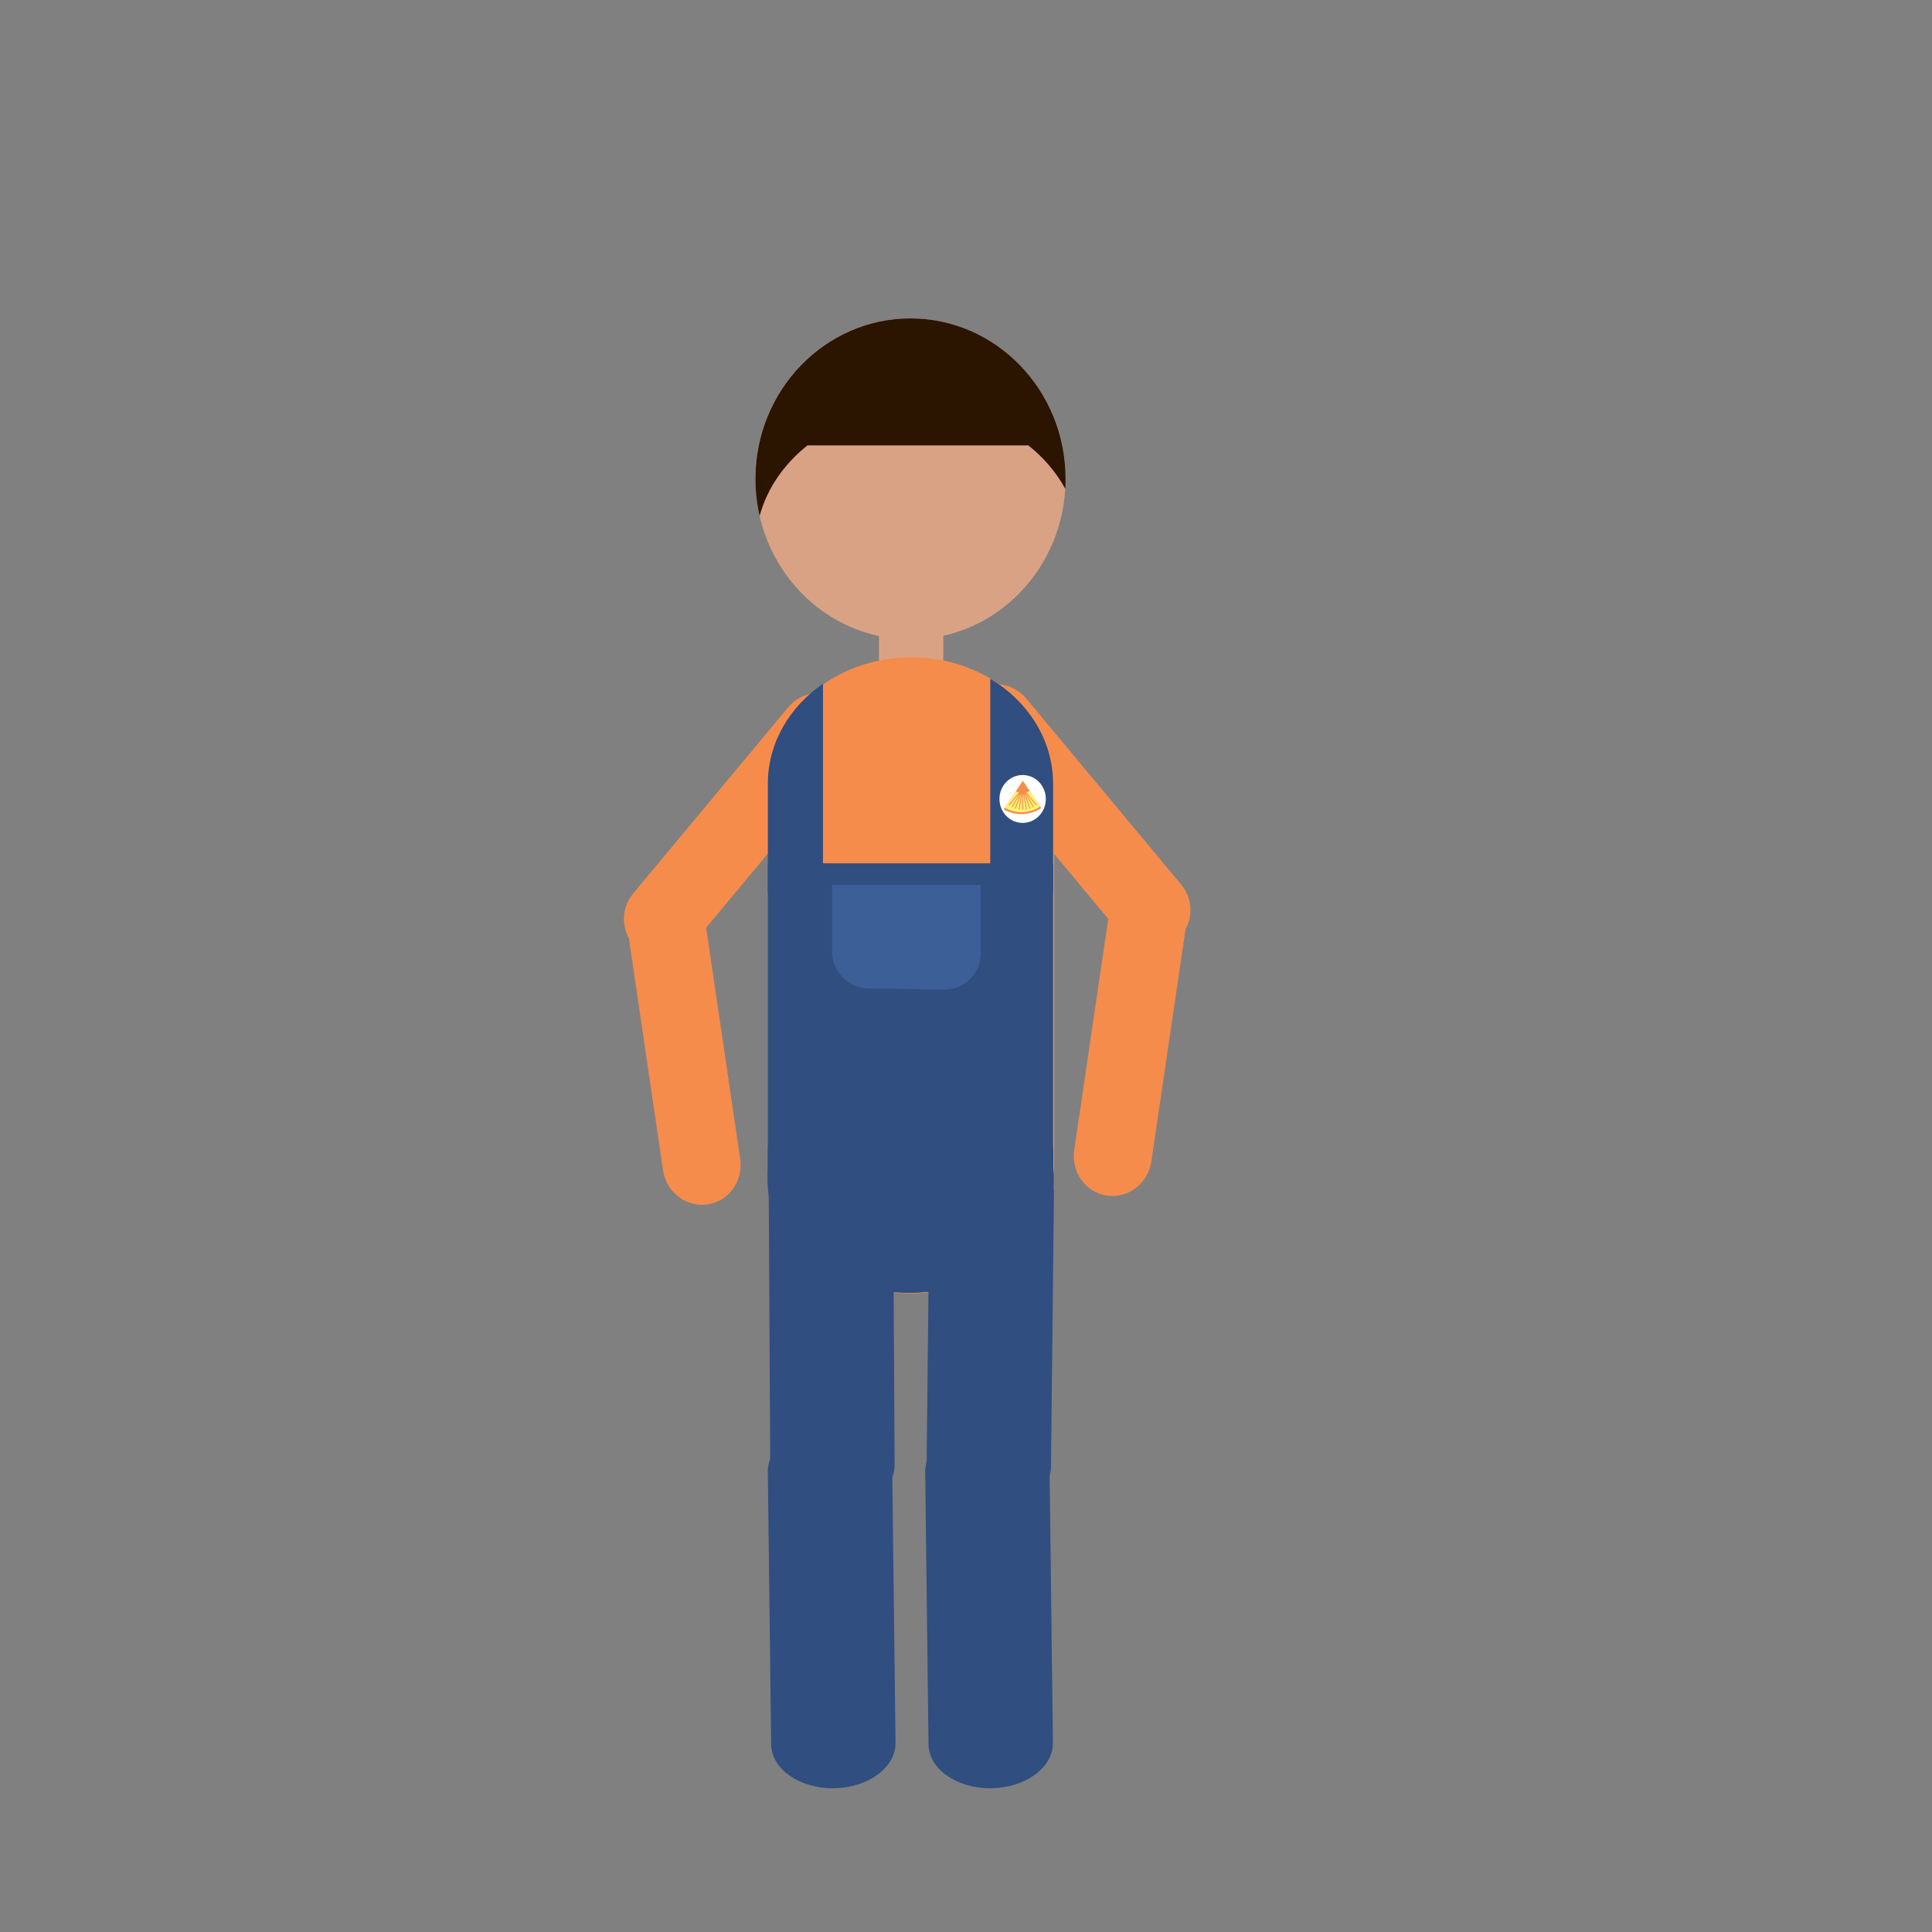 <?xml version="1.0" encoding="UTF-8" standalone="no"?>
<!DOCTYPE svg PUBLIC "-//W3C//DTD SVG 1.1//EN" "http://www.w3.org/Graphics/SVG/1.1/DTD/svg11.dtd">
<svg width="100%" height="100%" viewBox="0 0 1418 1418" version="1.1" xmlns="http://www.w3.org/2000/svg" xmlns:xlink="http://www.w3.org/1999/xlink" xml:space="preserve" xmlns:serif="http://www.serif.com/" style="fill-rule:evenodd;clip-rule:evenodd;stroke-linejoin:round;stroke-miterlimit:1.414;">
    <rect x="0" y="0" width="1418" height="1418" fill="#808080" stroke="none"/>
    <g transform="matrix(1.336,0,0,1.336,-130.291,-429.85)">
        <g id="Head" transform="matrix(1,0,0,1,-2.759,3.172)">
            <g transform="matrix(0.734,0,0,1.297,141.348,-202.834)">
                <rect x="601.927" y="668.886" width="48.139" height="22.695" style="fill:rgb(218,162,132);"/>
            </g>
            <g transform="matrix(1,0,0,1,-47.265,-8.029)">
                <ellipse cx="647.751" cy="589.699" rx="85.184" ry="88.176" style="fill:rgb(218,162,132);"/>
            </g>
            <g transform="matrix(1,0,0,1,-343.198,6.794)">
                <path d="M860.788,595.246C859.292,588.706 858.5,581.886 858.5,574.876C858.5,526.211 896.67,486.701 943.684,486.701C990.699,486.701 1028.87,526.211 1028.87,574.876C1028.87,576.705 1028.82,578.522 1028.71,580.323C1023.79,571.271 1016.87,563.178 1008.43,556.467L887.064,556.467C874.209,566.687 864.872,580.109 860.788,595.246Z" style="fill:rgb(43,20,0);"/>
            </g>
        </g>
        <g id="Torso" transform="matrix(0.728,0,0,0.892,142.829,12.707)">
            <path d="M517.775,829.346C517.775,786.264 566.052,751.288 625.514,751.288C684.977,751.288 733.254,786.265 733.254,829.346L733.254,1064.95C733.254,1108.03 684.977,1143.01 625.514,1143.01C566.051,1143.01 517.775,1108.03 517.775,1064.95L517.775,829.346Z" style="fill:rgb(246,140,76);"/>
        </g>
        <g id="Torso1" serif:id="Torso" transform="matrix(0.748,0,0,0.748,97.494,321.65)">
            <path d="M773.481,634.191L773.481,856.564C773.481,907.918 726.545,949.611 668.733,949.611C610.92,949.611 563.984,907.918 563.984,856.564L563.984,634.191L773.481,634.191Z" style="fill:rgb(48,78,127);"/>
        </g>
        <g transform="matrix(4.739,0,0,4.739,-1900.83,-5582.76)">
            <g id="Arm-1" serif:id="Arm 1">
                <path id="arm1_t" d="M494.584,1354.68C493.691,1353.09 493.831,1351.02 495.089,1349.51L513.049,1327.94C514.672,1325.99 517.546,1325.71 519.462,1327.3C521.379,1328.9 521.616,1331.78 519.993,1333.73L503.542,1353.48L507.489,1380.29C507.864,1382.84 506.165,1385.2 503.698,1385.56C501.23,1385.92 498.923,1384.15 498.548,1381.61L494.584,1354.68ZM550.158,1352.46L533.706,1332.7C532.083,1330.76 532.321,1327.88 534.237,1326.28C536.153,1324.68 539.027,1324.97 540.651,1326.92L558.61,1348.48C559.868,1349.99 560.009,1352.06 559.115,1353.66L555.151,1380.59C554.777,1383.13 552.469,1384.9 550.002,1384.54C547.534,1384.17 545.835,1381.81 546.21,1379.27L546.511,1377.22L550.158,1352.46Z" style="fill:rgb(246,140,76);"/>
            </g>
        </g>
        <g transform="matrix(0.748,0,0,0.748,95.249,293.286)">
            <path d="M723.347,688.08L723.347,738.145C723.347,753.066 711.235,765.019 696.316,764.82L641.149,764.085C626.231,763.887 614.118,751.611 614.118,736.689L614.118,688.08L723.347,688.08Z" style="fill:rgb(60,95,152);"/>
        </g>
        <g transform="matrix(0.748,0,0,0.748,97.494,321.65)">
            <path d="M727.339,498.613C755.172,515.345 773.481,543.651 773.481,575.725L773.481,655.939L727.339,655.939L727.339,498.613Z" style="fill:rgb(48,78,127);"/>
        </g>
        <g transform="matrix(0.748,0,0,0.748,97.494,321.65)">
            <path d="M604.472,655.939L563.984,655.939L563.984,575.725C563.985,545.876 579.841,519.292 604.472,502.261L604.472,655.939Z" style="fill:rgb(48,78,127);"/>
        </g>
        <g id="Leg-1" serif:id="Leg 1" transform="matrix(1,0,0,1,-18.169,-2.334)">
            <g transform="matrix(-0.093,0,-0,-0.093,701.422,863.088)">
                <g transform="matrix(-1,-0.003,0.003,-1,518.72,2128.47)">
                    <ellipse cx="264.637" cy="1051.51" rx="137.016" ry="141.488" style="fill:white;"/>
                </g>
                <g transform="matrix(1.058,0,0,1.058,-14.957,-69.106)">
                    <path d="M153.771,1032.16C183.315,1010.91 221.999,998.029 264.318,998.029C301.266,998.029 335.442,1007.85 363.184,1024.48L255.872,1182.54L153.771,1032.16Z" style="fill:rgb(246,141,76);"/>
                </g>
                <path d="M153.771,1032.16C183.315,1010.91 221.999,998.029 264.318,998.029C301.266,998.029 335.442,1007.85 363.184,1024.48L255.872,1182.54L153.771,1032.16Z" style="fill:rgb(255,242,115);"/>
                <g transform="matrix(1,0,0,1,1.007,20.164)">
                    <path d="M253.175,1087.88L253.175,992.039L258.564,992.039L258.564,992.265L258.569,992.265L258.569,1087.66L275.341,992.541L280.647,993.477L263.867,1088.64L296.833,998.069L301.896,999.912L269.7,1088.37L316.998,1006.45L321.665,1009.14L275.473,1089.15L335.224,1017.94L339.352,1021.4L259.959,1116.02L259.088,1117.53L258.569,1118.95L258.569,1119.91L253.986,1119.91L253.506,1120.09L253.442,1119.91L253.181,1119.91L253.181,1119.68L253.175,1119.68L253.175,1119.18L252.656,1117.75L251.785,1116.24L172.392,1021.63L176.52,1018.16L236.271,1089.37L190.08,1009.37L194.746,1006.67L242.044,1088.59L209.848,1000.14L214.911,998.295L247.877,1088.87L231.097,993.702L236.403,992.767L253.175,1087.88Z" style="fill:rgb(246,141,76);"/>
                </g>
                <path d="M216.558,1124.63C227.935,1116.45 242.831,1111.49 259.128,1111.49C273.356,1111.49 286.517,1115.27 297.199,1121.67L255.875,1182.54L216.558,1124.63Z" style="fill:rgb(246,141,76);"/>
            </g>
            <g id="leg1_t" transform="matrix(1,-0.005,0.004,0.738,14.483,239.875)">
                <path d="M519.515,1005.69C519.515,987.336 534.824,972.437 553.68,972.437C572.537,972.437 587.846,987.336 587.846,1005.69L587.846,1208.69C587.846,1227.05 572.537,1241.94 553.68,1241.94C534.824,1241.94 519.515,1227.05 519.515,1208.69L519.515,1005.69Z" style="fill:rgb(48,78,128);"/>
            </g>
            <g id="leg1_b" transform="matrix(-1,0.013,0.009,0.738,1202.76,382.733)">
                <path d="M519.515,1005.69C519.515,987.336 534.824,972.437 553.68,972.437C572.537,972.437 587.846,987.336 587.846,1005.69L587.846,1208.69C587.846,1227.05 572.537,1241.94 553.68,1241.94C534.824,1241.94 519.515,1227.05 519.515,1208.69L519.515,1005.69Z" style="fill:rgb(48,78,128);"/>
            </g>
            <g id="leg1_b1" serif:id="leg1_b" transform="matrix(-1,0.013,0.009,0.738,1116.31,382.733)">
                <path d="M519.515,1005.69C519.515,987.336 534.824,972.437 553.68,972.437C572.537,972.437 587.846,987.336 587.846,1005.69L587.846,1208.69C587.846,1227.05 572.537,1241.94 553.68,1241.94C534.824,1241.94 519.515,1227.05 519.515,1208.69L519.515,1005.69Z" style="fill:rgb(48,78,128);"/>
            </g>
            <g id="leg1_t1" serif:id="leg1_t" transform="matrix(-1,-0.011,-0.008,0.738,1222.25,243.521)">
                <path d="M519.515,1005.69C519.515,987.336 534.824,972.437 553.68,972.437C572.537,972.437 587.846,987.336 587.846,1005.69L587.846,1208.69C587.846,1227.05 572.537,1241.94 553.68,1241.94C534.824,1241.94 519.515,1227.05 519.515,1208.69L519.515,1005.69Z" style="fill:rgb(48,78,128);"/>
            </g>
            <g transform="matrix(4.739,0,0,4.739,-1882.66,-5580.43)">
                <path d="M543.774,1378.91L543.774,1381.09C544.707,1391 536.791,1395.7 527.235,1395.78C517.61,1395.86 509.958,1391 510.697,1381.09L510.697,1378.91L543.774,1378.91Z" style="fill:rgb(48,78,127);"/>
            </g>
        </g>
    </g>
</svg>
